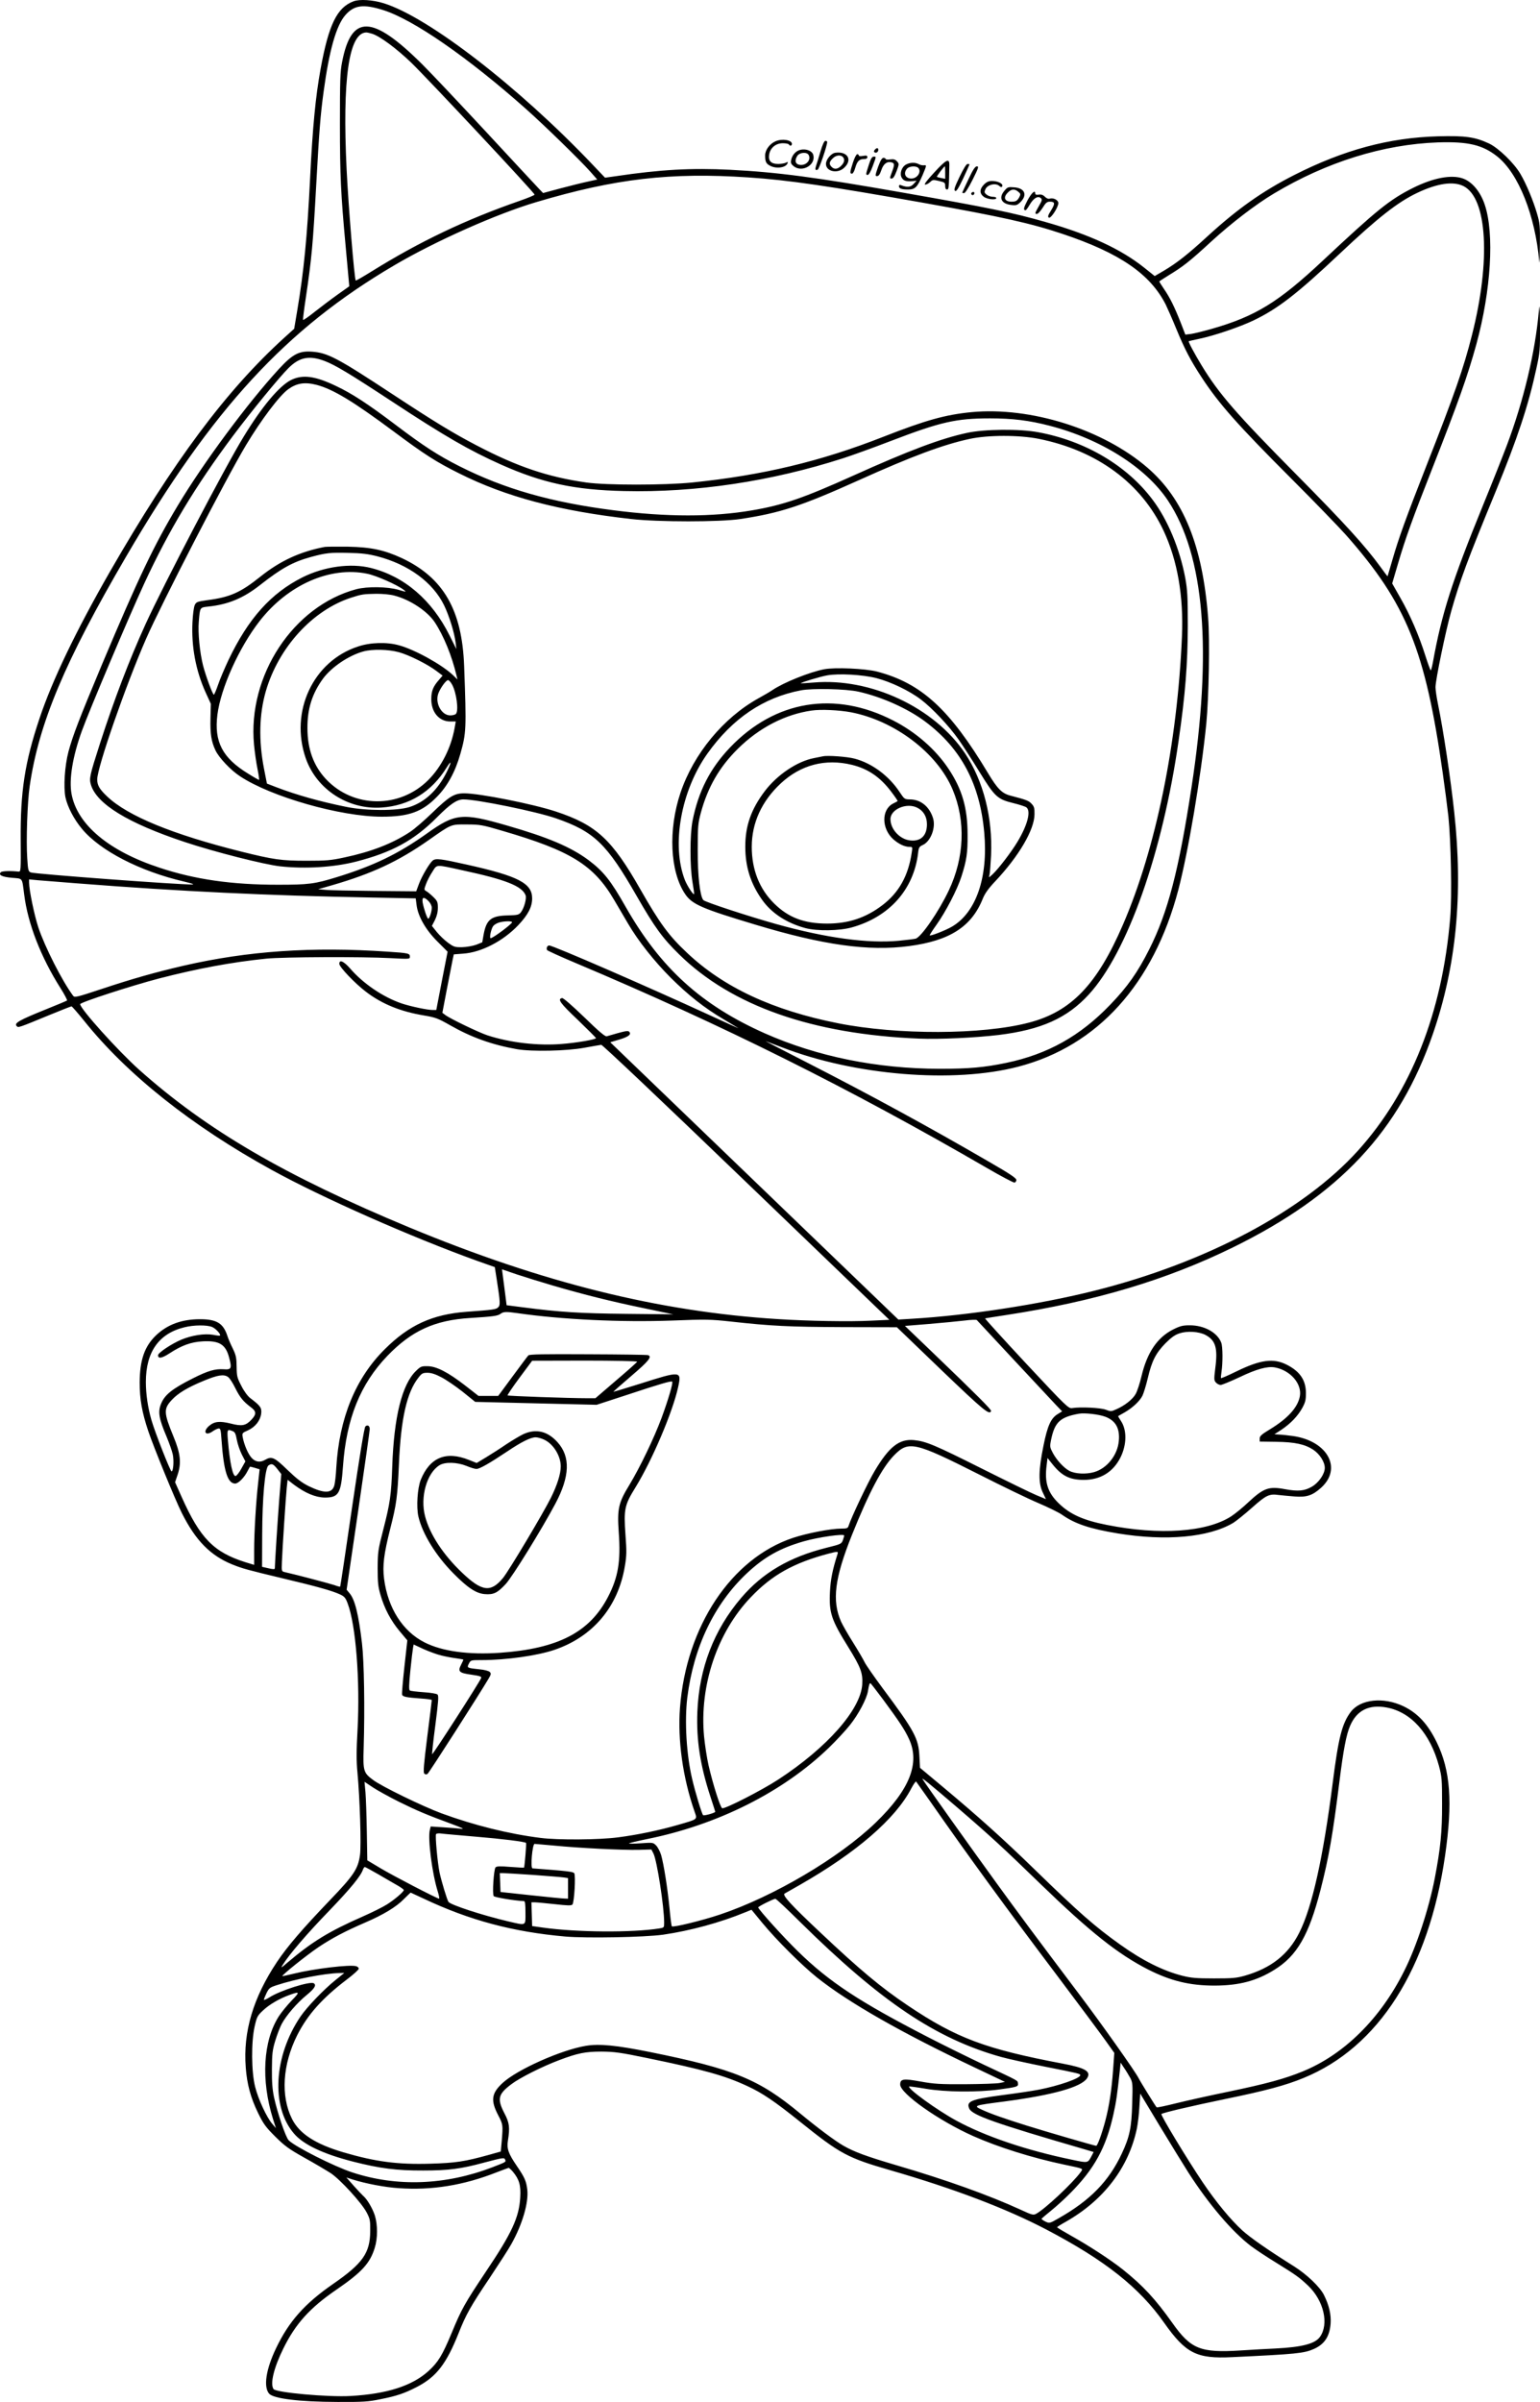 <?xml version="1.0" encoding="UTF-8"?>
<svg xmlns="http://www.w3.org/2000/svg" version="1.0" viewBox="0 0 1265.792 1973.083" preserveAspectRatio="xMidYMid meet">
  <g transform="translate(-88.101,1999.669) scale(0.1,-0.1)" fill="#000000" stroke="none">
    <path d="M3787 19986 c-136 -51 -204 -190 -271 -556 -41 -226 -65 -471 -86 -895 -24 -488 -52 -771 -106 -1090 l-25 -149 -82 -74 c-477 -433 -912 -1017 -1434 -1924 -277 -483 -473 -890 -578 -1205 -120 -359 -157 -596 -154 -998 2 -249 1 -260 -17 -258 -68 7 -136 5 -146 -5 -23 -23 10 -39 92 -46 91 -8 81 5 100 -139 30 -238 136 -511 298 -767 33 -52 57 -98 54 -102 -4 -3 -77 -34 -162 -68 -236 -95 -276 -118 -251 -143 13 -13 12 -14 269 92 95 39 176 71 181 71 4 0 50 -53 102 -117 353 -442 887 -866 1544 -1227 418 -230 1148 -552 1686 -746 l147 -52 16 -102 c29 -187 30 -211 12 -228 -17 -18 -42 -21 -261 -37 -279 -21 -471 -108 -670 -306 -242 -239 -376 -568 -400 -975 -3 -63 -11 -130 -17 -148 -19 -63 -82 -65 -208 -4 -57 28 -99 60 -176 134 -108 105 -130 114 -184 83 -41 -24 -79 -18 -110 15 -30 32 -62 108 -74 170 -6 34 -5 36 43 57 61 28 102 81 109 139 5 47 -7 63 -90 126 -21 16 -51 56 -73 100 -35 67 -38 80 -39 158 -1 74 -5 94 -32 150 -18 36 -37 81 -43 100 -34 106 -87 140 -226 140 -149 0 -267 -43 -360 -131 -96 -91 -135 -204 -136 -389 0 -138 19 -245 71 -400 44 -131 221 -564 276 -673 113 -225 234 -348 413 -421 84 -34 128 -46 421 -116 278 -66 403 -101 467 -131 36 -17 45 -29 62 -75 67 -177 102 -633 81 -1033 -10 -178 -10 -261 -1 -354 20 -214 32 -600 21 -678 -16 -115 -51 -167 -248 -372 -227 -237 -348 -378 -434 -506 -196 -294 -280 -575 -257 -868 10 -137 41 -250 101 -373 45 -92 63 -116 142 -195 79 -78 111 -101 241 -174 83 -46 179 -103 215 -126 80 -54 253 -243 295 -323 27 -52 30 -65 29 -152 -1 -181 -61 -266 -307 -436 -234 -162 -363 -309 -467 -527 -83 -173 -105 -317 -57 -373 36 -41 247 -67 562 -68 211 -1 253 2 351 22 137 27 201 49 305 103 157 82 239 188 339 439 61 154 99 222 256 455 77 116 158 241 178 278 91 162 143 341 131 447 -9 72 -21 99 -87 196 -69 101 -83 141 -72 208 17 108 12 146 -30 225 -60 117 -51 155 58 237 68 52 253 145 391 197 153 58 217 71 350 71 105 -1 153 -7 375 -53 461 -95 639 -144 825 -231 120 -55 224 -125 433 -293 328 -263 388 -296 742 -398 523 -151 953 -315 1280 -486 483 -253 765 -476 969 -766 178 -252 267 -298 561 -283 524 25 588 31 670 67 88 39 130 103 138 210 5 73 -13 150 -55 234 -34 67 -140 168 -246 235 -217 136 -357 234 -425 295 -98 90 -215 232 -324 393 -130 193 -349 555 -341 563 13 11 243 65 528 124 327 67 495 112 640 172 618 252 1029 898 1164 1828 63 438 44 699 -69 930 -73 150 -157 240 -274 296 -164 78 -353 58 -432 -46 -72 -95 -102 -213 -149 -585 -78 -611 -169 -1021 -275 -1230 -90 -179 -231 -290 -445 -352 -70 -20 -102 -23 -255 -23 -147 0 -189 4 -261 22 -160 41 -326 124 -511 256 -210 150 -337 261 -708 622 -256 249 -466 437 -761 683 l-176 147 -5 95 c-7 147 -41 209 -303 560 -71 96 -138 192 -148 214 -10 21 -52 93 -94 160 -42 66 -86 144 -99 172 -76 172 -53 356 90 713 141 351 247 551 345 652 120 123 168 112 703 -158 183 -93 400 -198 483 -233 82 -35 170 -78 195 -96 107 -75 229 -116 461 -154 395 -64 743 -32 943 85 24 14 95 71 156 125 119 106 143 117 222 106 24 -3 82 -8 129 -12 100 -8 148 8 219 72 175 158 54 382 -228 424 -37 5 -87 11 -111 12 l-45 3 59 38 c75 51 133 111 170 178 25 46 30 65 30 124 -1 105 -49 176 -157 231 -110 56 -216 42 -415 -55 -67 -33 -123 -57 -126 -55 -2 2 0 25 4 52 11 69 11 206 -2 239 -31 83 -139 143 -258 143 -58 0 -79 -5 -139 -35 -128 -65 -212 -188 -258 -381 -14 -60 -36 -127 -49 -149 -25 -44 -90 -95 -159 -125 -41 -19 -46 -19 -87 -3 -44 16 -207 24 -275 13 -30 -5 -45 9 -378 365 -190 204 -342 371 -338 372 4 1 84 14 177 28 723 111 1313 287 1860 555 876 430 1368 955 1643 1752 193 558 250 1147 176 1823 -30 280 -90 676 -134 890 -11 54 -20 115 -20 137 0 59 84 464 129 623 73 257 132 417 366 985 179 436 268 704 334 1009 29 133 31 150 30 348 -2 173 -3 193 -10 121 -29 -332 -125 -735 -262 -1098 -30 -80 -118 -302 -197 -495 -255 -625 -339 -889 -411 -1287 -7 -38 -15 -68 -18 -68 -3 0 -23 54 -44 120 -52 165 -126 337 -206 476 l-67 118 48 163 c61 208 120 371 279 775 218 554 292 763 365 1027 121 443 149 908 69 1146 -36 108 -105 190 -181 216 -95 33 -244 4 -407 -77 -194 -97 -299 -182 -744 -599 -363 -340 -551 -456 -910 -559 -67 -19 -143 -38 -170 -42 l-49 -6 -38 98 c-50 127 -88 205 -137 276 -22 32 -39 60 -39 62 0 3 38 27 83 55 112 68 172 115 343 273 166 152 365 305 516 395 433 259 899 404 1348 420 248 8 367 -20 488 -116 174 -139 312 -484 345 -866 2 -22 4 39 5 135 2 162 0 183 -24 264 -30 103 -88 243 -136 324 -52 89 -180 213 -258 250 -116 54 -196 65 -419 59 -402 -11 -774 -111 -1182 -318 -262 -133 -467 -278 -716 -506 -162 -149 -251 -218 -359 -282 l-72 -42 -85 68 c-191 153 -452 274 -816 377 -265 76 -466 117 -1166 240 -723 127 -1031 168 -1423 188 -321 16 -572 2 -942 -53 l-86 -12 -99 104 c-608 640 -1352 1215 -1720 1329 -90 28 -198 35 -248 16z m243 -72 c249 -78 699 -390 1175 -813 154 -137 443 -419 526 -512 l59 -67 -77 -17 c-43 -9 -143 -34 -223 -55 l-145 -39 -31 32 c-17 18 -215 230 -439 472 -225 242 -461 492 -525 555 -410 407 -581 411 -657 18 -16 -80 -18 -150 -18 -513 0 -420 8 -579 46 -990 10 -115 22 -239 25 -275 l6 -65 -93 -66 c-52 -37 -137 -101 -189 -142 -52 -42 -96 -72 -98 -68 -2 5 8 85 22 177 49 329 59 439 86 929 25 454 35 578 61 769 46 340 104 544 179 629 72 82 148 92 310 41z m-89 -195 c66 -22 198 -120 319 -236 131 -126 1015 -1070 1015 -1085 0 -5 -56 -28 -125 -52 -440 -153 -817 -332 -1213 -578 -71 -44 -130 -78 -132 -76 -11 12 -60 606 -75 913 -36 741 18 1121 161 1125 9 0 31 -5 50 -11z m3094 -1180 c321 -21 662 -71 1439 -209 640 -114 878 -167 1141 -255 470 -157 720 -329 848 -581 14 -29 54 -119 87 -200 70 -169 116 -257 207 -396 142 -217 293 -388 738 -833 193 -193 395 -402 451 -465 496 -562 650 -943 793 -1950 17 -118 38 -280 47 -360 21 -201 30 -653 15 -832 -65 -781 -323 -1431 -758 -1913 -446 -494 -1247 -920 -2163 -1150 -445 -112 -1042 -204 -1500 -231 l-115 -7 -1184 1139 -1184 1139 77 23 c76 23 99 43 78 64 -11 11 -36 5 -184 -38 -13 -4 -66 41 -184 156 -100 96 -173 160 -183 158 -40 -8 -17 -41 129 -179 82 -79 150 -147 150 -150 0 -11 -161 -39 -282 -48 -195 -16 -421 10 -608 70 -71 23 -310 138 -349 168 l-24 18 37 194 c21 107 42 215 47 240 l10 46 77 6 c149 10 329 103 454 235 80 85 113 149 113 219 0 124 -114 183 -536 277 -218 49 -256 53 -281 34 -26 -21 -88 -125 -113 -191 l-23 -62 -343 3 c-189 2 -371 5 -403 9 l-60 5 115 33 c328 95 542 195 790 368 195 137 184 132 319 131 108 0 126 -4 290 -52 562 -164 750 -280 919 -568 35 -60 86 -147 114 -194 83 -142 214 -308 351 -445 145 -144 276 -248 436 -342 58 -35 112 -67 120 -72 8 -5 -97 42 -235 106 -502 231 -1288 573 -1320 573 -16 0 -26 -23 -17 -38 4 -5 108 -53 232 -105 1210 -510 2253 -1030 3385 -1686 115 -67 216 -120 225 -119 8 2 15 12 15 22 0 14 -54 51 -214 143 -499 290 -982 553 -1506 821 -198 101 -351 180 -340 176 11 -4 70 -26 132 -50 597 -232 1413 -299 1946 -159 650 170 1109 678 1313 1451 82 314 186 928 230 1364 21 217 30 689 15 875 -46 591 -202 975 -500 1231 -365 314 -959 501 -1445 455 -214 -21 -374 -65 -726 -203 -515 -202 -993 -316 -1570 -375 -234 -23 -701 -23 -869 0 -316 45 -566 129 -901 304 -197 103 -342 191 -695 423 -453 298 -531 339 -662 348 -104 7 -157 -21 -268 -141 -255 -277 -621 -770 -832 -1122 -197 -328 -324 -595 -623 -1305 -188 -449 -241 -587 -276 -717 -31 -118 -42 -289 -25 -376 17 -78 69 -179 135 -258 148 -180 478 -350 840 -434 67 -16 89 -24 66 -24 -107 -2 -1296 86 -1326 99 -20 8 -23 19 -29 117 -10 143 1 462 20 591 75 517 288 1023 793 1887 709 1214 1316 1872 2207 2394 337 198 839 421 1163 517 652 194 1105 246 1747 203z m5875 -71 c196 -99 225 -613 70 -1223 -68 -270 -143 -485 -373 -1070 -170 -433 -231 -602 -282 -780 -21 -71 -38 -131 -39 -132 -1 -1 -28 34 -60 79 -123 169 -293 356 -686 753 -501 506 -640 666 -783 901 -57 94 -111 194 -105 198 2 1 41 10 88 20 121 25 332 97 443 150 201 96 360 219 712 551 312 294 473 420 634 497 166 79 297 98 381 56z m-9360 -1437 c85 -32 205 -104 549 -330 438 -288 641 -405 901 -521 339 -151 603 -208 1010 -217 589 -14 1209 79 1800 269 69 22 247 86 395 143 407 156 535 185 814 185 184 0 321 -17 487 -60 423 -109 792 -342 974 -614 302 -453 367 -1234 194 -2361 -104 -678 -194 -1023 -346 -1325 -96 -191 -180 -310 -323 -458 -246 -256 -513 -405 -852 -476 -182 -38 -309 -49 -548 -49 -517 1 -1005 100 -1437 291 -522 232 -857 536 -1143 1037 -125 221 -185 295 -309 388 -144 106 -329 185 -666 282 -369 107 -428 101 -660 -65 -234 -167 -439 -266 -742 -359 -181 -56 -233 -62 -483 -62 -379 0 -681 43 -973 140 -418 137 -677 355 -723 606 -22 119 9 307 84 515 62 172 390 946 512 1210 204 441 421 802 730 1215 153 204 379 480 457 558 90 90 172 106 298 58z m1130 -4183 c359 -77 491 -130 521 -205 10 -26 -12 -107 -39 -141 -16 -20 -27 -23 -107 -25 -138 -3 -176 -34 -199 -158 l-11 -63 -50 -20 c-29 -10 -78 -19 -115 -20 -61 -1 -69 2 -117 37 -29 21 -70 61 -92 88 l-40 50 25 48 c16 33 24 66 24 101 0 47 -4 56 -38 89 -20 20 -46 41 -57 47 -19 11 -19 13 -3 57 9 25 32 71 52 101 41 64 22 63 246 14z m-3160 -108 c844 -66 1559 -100 2412 -116 l366 -7 7 -54 c11 -93 76 -206 172 -301 l83 -83 -47 -240 -46 -239 -28 0 c-45 0 -182 29 -257 54 -152 52 -315 162 -423 287 -54 61 -89 76 -89 38 0 -26 130 -162 220 -230 133 -101 284 -162 477 -194 94 -16 113 -23 215 -81 174 -99 341 -159 548 -196 123 -21 410 -15 555 12 66 12 128 23 138 24 10 0 474 -438 1192 -1129 l1176 -1130 -153 -7 c-169 -9 -515 -3 -763 13 -978 61 -1935 299 -3030 753 -1024 426 -1665 800 -2221 1296 -174 156 -484 500 -484 538 0 15 422 152 652 212 315 81 594 133 878 162 145 14 783 17 1023 4 154 -8 157 -8 157 12 0 27 -10 30 -180 41 -625 43 -1153 6 -1680 -115 -237 -55 -423 -108 -670 -190 -211 -70 -226 -73 -238 -57 -90 121 -232 400 -286 562 -33 100 -76 308 -76 368 l0 26 73 -7 c39 -3 187 -15 327 -26z m2884 -146 c15 -16 26 -38 26 -54 0 -32 -19 -90 -29 -90 -9 0 -37 83 -46 133 -7 46 10 50 49 11z m686 -173 c0 -14 -157 -131 -176 -131 -13 0 5 82 22 101 9 11 31 23 48 28 42 12 106 13 106 2z m340 -2986 c255 -74 474 -129 750 -186 l235 -49 -385 4 c-383 4 -545 14 -853 54 l-132 17 -12 95 c-7 52 -15 119 -19 147 l-7 53 119 -41 c66 -22 202 -64 304 -94z m-297 -225 c366 -53 854 -76 1272 -61 281 11 316 10 481 -8 334 -37 477 -44 923 -46 l444 -1 364 -350 c349 -334 398 -375 410 -338 4 11 -110 125 -490 490 l-218 209 198 16 c109 9 240 22 292 28 52 7 97 8 101 4 18 -20 609 -654 652 -699 l49 -51 -34 -21 c-57 -33 -86 -95 -119 -260 -41 -199 -43 -306 -7 -383 l27 -57 -77 32 c-42 17 -242 115 -446 217 -391 196 -462 226 -562 236 -121 11 -204 -54 -323 -254 -54 -90 -193 -383 -214 -450 -6 -20 -14 -23 -61 -23 -85 0 -278 -37 -396 -76 -507 -169 -878 -727 -929 -1396 -20 -265 23 -574 119 -850 24 -70 33 -63 -136 -112 -156 -45 -329 -81 -490 -102 -157 -21 -496 -23 -638 -5 -264 33 -551 105 -815 202 -154 57 -492 221 -562 274 -79 58 -84 74 -78 260 10 328 4 714 -14 865 -28 236 -58 358 -102 409 l-24 29 95 648 c52 357 95 659 95 671 0 28 -18 39 -36 22 -9 -10 -46 -233 -109 -663 -52 -357 -96 -651 -98 -653 -2 -2 -24 4 -48 13 -36 12 -310 85 -409 107 -25 6 -25 8 -22 84 4 105 32 533 40 611 l7 63 53 -41 c93 -69 177 -104 253 -105 114 0 133 32 149 256 28 393 142 676 366 909 198 205 387 292 679 310 190 12 228 17 251 35 23 17 46 18 137 5z m-2508 -114 c30 -13 74 -61 64 -70 -2 -3 -28 0 -57 6 -70 12 -174 -4 -261 -40 -82 -35 -191 -108 -191 -128 0 -31 32 -25 95 16 99 65 177 93 271 98 138 8 191 -25 219 -136 23 -87 17 -98 -46 -93 -71 4 -128 -12 -253 -75 -169 -85 -230 -134 -260 -206 -29 -68 -20 -122 45 -275 21 -51 44 -115 50 -143 11 -51 5 -140 -10 -140 -10 0 -136 320 -165 421 -30 104 -46 215 -46 313 0 248 107 399 318 450 76 19 184 20 227 2z m8162 -64 c85 -44 105 -107 83 -274 -11 -91 -11 -100 5 -118 10 -11 27 -20 39 -20 11 0 81 29 156 64 140 67 228 91 290 80 128 -24 224 -135 205 -238 -18 -92 -99 -181 -245 -270 -70 -42 -85 -56 -85 -76 l0 -25 135 -2 c155 -2 236 -20 305 -65 54 -36 95 -101 95 -149 0 -50 -49 -121 -105 -154 -61 -36 -114 -41 -223 -21 -133 25 -175 9 -302 -109 -44 -42 -107 -93 -139 -114 -201 -130 -588 -157 -1021 -71 -194 38 -303 87 -395 176 -93 89 -120 175 -101 316 l7 58 39 -49 c77 -97 141 -130 257 -131 139 0 244 64 305 187 51 105 52 224 2 298 -14 21 -24 38 -22 39 2 2 25 15 52 30 66 38 124 92 147 137 10 21 30 85 44 144 33 142 66 206 145 287 50 50 79 70 116 82 64 21 157 15 211 -12z m-8031 -347 c12 -8 38 -48 58 -89 39 -78 65 -111 129 -159 46 -34 47 -57 5 -102 -47 -50 -78 -56 -171 -32 -90 22 -133 18 -177 -19 -55 -47 -30 -87 29 -45 14 10 35 21 46 23 18 3 21 -5 27 -97 18 -253 50 -355 112 -355 26 0 75 49 102 103 9 17 18 33 19 35 1 2 20 -3 41 -9 l39 -12 -12 -110 c-18 -157 -33 -412 -33 -554 l0 -121 -72 22 c-260 82 -372 196 -524 536 l-54 121 21 62 c32 95 24 174 -34 313 -81 197 -82 227 -14 301 51 55 132 104 267 159 111 46 162 54 196 29z m7210 -326 c85 -32 121 -96 111 -199 -10 -116 -96 -225 -203 -256 -67 -19 -154 -15 -203 10 -45 24 -102 85 -135 145 -26 49 -27 54 -16 109 30 147 74 188 230 216 47 8 163 -5 216 -25z m-7174 -118 c20 -7 26 -20 36 -73 6 -34 25 -88 41 -120 l29 -56 -33 -59 c-17 -32 -39 -59 -47 -61 -24 -5 -48 108 -64 296 -7 87 -5 90 38 73z m369 -312 l32 -41 -17 -211 c-13 -171 -35 -511 -36 -563 0 -9 -13 -9 -52 0 l-53 12 1 264 c1 303 23 546 51 568 27 19 39 15 74 -29z m4659 -546 c0 -4 -5 -21 -11 -38 -12 -31 -16 -33 -133 -62 -305 -76 -526 -205 -702 -411 -225 -263 -347 -580 -361 -937 -9 -232 23 -441 108 -699 21 -65 39 -120 39 -122 0 -9 -92 -35 -100 -28 -11 12 -64 186 -90 298 -47 199 -63 473 -40 666 52 416 221 770 490 1023 142 133 271 206 466 262 122 35 334 65 334 48z m-56 -155 c-40 -126 -56 -205 -61 -304 -9 -175 10 -232 150 -457 104 -168 121 -214 115 -309 -15 -207 -289 -517 -688 -778 -136 -89 -441 -245 -463 -237 -16 6 -77 200 -112 352 -14 61 -30 168 -37 238 -39 417 108 855 384 1143 174 183 352 282 638 358 78 20 83 20 74 -6z m374 -1190 c135 -183 179 -249 214 -325 93 -199 7 -417 -273 -688 -297 -287 -838 -607 -1279 -755 -146 -49 -386 -108 -397 -97 -3 3 -12 70 -19 149 -17 173 -48 364 -69 437 -9 29 -28 65 -41 78 -25 25 -27 25 -127 18 -56 -4 -99 -4 -96 -1 4 4 71 20 150 36 580 117 1117 387 1493 750 60 58 137 141 172 185 70 87 139 217 149 280 8 49 13 65 20 65 3 0 49 -60 103 -132z m4143 -68 c199 -38 355 -213 427 -478 24 -90 26 -112 26 -312 1 -229 -13 -367 -60 -612 -48 -250 -152 -566 -252 -763 -196 -392 -494 -686 -836 -825 -147 -60 -299 -101 -606 -165 -151 -31 -345 -74 -429 -95 -85 -21 -158 -37 -163 -34 -6 4 -133 209 -148 239 -26 53 -300 440 -485 685 -353 468 -507 675 -681 915 -212 292 -585 815 -609 855 -13 21 45 -26 288 -234 265 -228 379 -333 680 -625 406 -393 636 -576 885 -703 186 -94 342 -132 547 -132 202 1 343 38 491 130 186 115 283 284 379 657 68 265 100 447 155 887 33 265 57 389 88 460 55 128 156 178 303 150z m-3755 -770 c316 -453 621 -871 1054 -1445 174 -231 348 -465 388 -521 l72 -101 -10 -139 c-12 -167 -32 -298 -64 -419 -29 -108 -64 -205 -75 -205 -12 0 -408 115 -571 166 -187 59 -291 95 -365 129 -77 35 -74 36 181 69 400 53 632 118 680 191 36 55 -13 85 -200 120 -634 120 -873 209 -1271 476 -220 147 -399 297 -718 598 -247 232 -318 310 -297 323 8 5 65 37 125 71 467 267 786 542 917 794 18 34 36 59 39 55 3 -4 55 -77 115 -162z m-4366 -4 c150 -74 231 -108 435 -183 79 -29 106 -42 80 -39 -22 3 -88 8 -147 12 l-107 7 -7 -28 c-18 -72 19 -358 64 -502 11 -35 16 -63 12 -63 -15 0 -380 189 -483 251 l-107 64 -4 235 c-2 129 -7 274 -11 323 l-8 87 69 -46 c38 -25 134 -78 214 -118z m635 -287 c218 -18 400 -41 410 -51 4 -4 -12 -198 -17 -203 -1 -1 -52 1 -113 6 -84 7 -112 6 -121 -4 -14 -15 -28 -217 -15 -236 7 -10 174 -38 249 -41 9 0 12 -26 12 -95 0 -112 11 -107 -148 -70 -207 49 -468 134 -485 159 -12 18 -57 167 -73 240 -17 82 -37 303 -29 316 3 6 23 8 43 5 20 -3 150 -14 287 -26z m641 -73 c201 -20 565 -38 694 -35 l105 3 17 -33 c29 -57 88 -438 88 -568 0 -40 -1 -41 -37 -47 -224 -36 -682 -33 -963 7 l-85 12 -3 98 -3 97 28 0 c15 0 89 -7 163 -15 108 -12 136 -13 146 -3 15 16 28 238 15 257 -8 13 -63 19 -343 40 -19 2 -1 201 17 201 7 0 79 -7 161 -14z m-1440 -239 c60 -35 130 -76 157 -91 26 -15 47 -31 47 -35 0 -14 -76 -79 -138 -118 -31 -20 -119 -64 -196 -98 -280 -123 -418 -207 -621 -379 -56 -48 -58 -49 -39 -18 52 84 199 255 380 442 179 186 262 288 279 341 4 10 10 19 15 19 4 0 57 -29 116 -63z m1269 -2 c121 -9 235 -18 253 -21 l32 -5 0 -84 0 -85 -27 1 c-16 0 -140 12 -278 27 l-250 27 -3 78 -3 77 28 0 c15 0 127 -7 248 -15z m-903 -194 c378 -179 735 -274 1166 -312 178 -15 648 -6 802 15 222 32 470 99 676 184 l52 21 88 -107 c118 -143 325 -349 451 -450 258 -205 692 -453 1302 -742 l242 -115 -43 -9 c-24 -5 -151 -9 -283 -10 -210 -1 -256 2 -367 22 -142 26 -168 22 -168 -25 0 -73 317 -297 600 -423 207 -92 484 -179 750 -235 166 -35 155 -30 132 -63 -63 -87 -292 -302 -365 -341 -23 -12 -34 -9 -127 34 -262 120 -611 245 -1020 365 -247 73 -346 109 -437 161 -68 39 -214 148 -353 263 -341 283 -543 366 -1235 506 -278 56 -419 70 -530 51 -203 -34 -564 -195 -683 -305 -92 -85 -100 -143 -35 -267 38 -73 39 -78 28 -210 l-8 -86 -96 -27 c-201 -56 -277 -67 -483 -73 -269 -8 -450 16 -713 93 -231 68 -363 153 -424 275 -94 188 -78 447 43 688 86 169 205 303 409 458 53 40 97 80 97 88 0 7 -9 17 -21 20 -48 16 -352 -21 -509 -60 -52 -13 -96 -22 -98 -21 -7 7 198 171 297 238 113 75 215 129 386 203 148 64 253 127 316 192 30 29 54 53 55 53 0 0 48 -22 106 -49z m3092 -189 c666 -657 1116 -960 1651 -1111 61 -17 225 -53 365 -81 283 -56 290 -58 290 -70 0 -26 -176 -87 -341 -119 -57 -11 -193 -31 -302 -45 -255 -34 -296 -51 -269 -111 25 -54 214 -121 955 -336 l67 -20 -14 -27 c-35 -66 -28 -65 -166 -36 -373 77 -712 192 -949 321 -158 86 -404 264 -387 280 2 2 62 -6 133 -18 162 -28 426 -31 610 -6 145 20 155 23 151 50 -4 25 16 14 -278 152 -135 64 -342 166 -460 227 -565 291 -812 453 -1070 705 -115 112 -320 338 -327 361 -2 7 123 70 141 71 6 1 96 -84 200 -187z m-3816 -481 c-96 -77 -233 -220 -287 -299 -220 -325 -244 -740 -54 -961 77 -91 240 -168 486 -231 220 -56 358 -74 577 -73 205 0 309 13 500 65 156 41 166 43 173 24 8 -19 9 -18 -104 -62 -386 -148 -785 -163 -1151 -43 -148 48 -471 211 -524 264 -25 25 -93 226 -121 355 -13 62 -18 125 -17 230 1 127 4 156 28 235 15 49 39 111 53 137 39 72 126 172 204 236 65 53 83 82 59 97 -30 19 -276 -59 -363 -115 -26 -16 -47 -25 -47 -20 0 5 10 30 22 55 20 40 27 46 82 64 155 51 393 97 514 100 l43 1 -73 -59z m-360 -168 c-36 -38 -84 -96 -105 -129 -130 -203 -148 -524 -48 -844 l24 -75 -30 35 c-46 53 -116 204 -141 305 -31 122 -33 367 -4 495 18 79 22 88 69 132 53 50 136 98 220 128 83 30 85 24 15 -47z m6894 -637 c19 -37 20 -52 15 -210 -5 -196 -21 -273 -86 -411 -106 -226 -259 -383 -518 -530 -75 -43 -76 -43 -110 -27 -18 9 -32 19 -31 23 2 3 37 33 78 66 41 33 113 98 158 144 198 199 295 376 355 649 23 103 31 161 53 364 l6 59 29 -44 c17 -24 39 -62 51 -83z m477 -776 c167 -260 360 -487 516 -605 39 -29 131 -90 205 -135 169 -105 191 -121 263 -189 129 -123 173 -315 97 -421 -40 -56 -147 -84 -365 -95 -66 -3 -195 -10 -286 -16 -332 -21 -410 11 -562 226 -140 197 -240 305 -406 438 -98 78 -277 195 -424 277 -64 36 -116 67 -117 71 0 3 33 24 73 46 311 177 515 445 582 763 8 38 18 119 21 179 l7 110 161 -267 c89 -147 195 -319 235 -382z m-5553 8 c53 -64 67 -112 61 -212 -9 -163 -68 -292 -283 -611 -174 -261 -199 -305 -280 -501 -78 -187 -111 -241 -192 -315 -134 -121 -340 -187 -637 -204 -184 -11 -618 28 -636 57 -29 44 3 175 81 333 100 203 218 334 436 483 207 142 276 216 315 343 25 79 25 189 1 267 -19 58 -64 135 -96 161 -9 8 -44 45 -77 82 l-61 69 49 -16 c111 -35 269 -65 382 -72 270 -19 531 23 801 129 52 20 98 37 102 38 3 0 19 -14 34 -31z M3273 16875 c-97 -49 -238 -217 -389 -465 -152 -247 -660 -1219 -807 -1541 -133 -292 -260 -625 -374 -979 -85 -264 -90 -288 -75 -339 48 -159 304 -316 771 -471 242 -81 657 -186 786 -200 208 -22 438 -8 623 39 295 76 476 174 663 362 110 111 166 149 219 149 112 0 602 -100 762 -156 314 -109 416 -208 663 -639 146 -254 211 -344 349 -479 432 -423 1095 -655 1971 -691 166 -7 463 7 655 30 349 43 562 138 740 332 317 345 607 1164 739 2089 55 378 74 629 75 939 0 244 -3 295 -21 395 -45 238 -144 477 -268 641 -210 281 -554 484 -940 555 -152 29 -443 26 -585 -5 -215 -46 -478 -145 -935 -351 -411 -185 -576 -242 -835 -286 -323 -55 -700 -55 -1135 1 -516 66 -897 175 -1268 362 -174 88 -292 164 -522 338 -229 173 -359 258 -490 320 -174 84 -277 97 -372 50z m211 -40 c136 -36 301 -136 636 -385 251 -187 346 -248 535 -342 385 -193 820 -308 1415 -375 223 -25 727 -25 895 0 330 50 499 105 975 319 439 198 696 293 910 339 151 33 407 33 568 1 480 -96 844 -364 1028 -757 113 -243 164 -534 150 -865 -37 -878 -214 -1743 -485 -2369 -212 -492 -426 -715 -774 -805 -382 -100 -1078 -102 -1567 -5 -535 106 -940 294 -1240 577 -152 142 -226 244 -385 522 -235 413 -362 530 -694 640 -187 62 -629 150 -754 150 -83 0 -123 -25 -262 -159 -66 -64 -149 -136 -185 -159 -144 -95 -317 -162 -539 -209 -111 -24 -148 -27 -311 -27 -206 0 -269 9 -535 75 -564 141 -933 292 -1102 452 -64 60 -83 93 -83 141 0 99 234 772 402 1156 125 285 656 1315 821 1590 124 207 277 410 348 460 70 50 136 60 233 35z M3550 15504 c-204 -39 -367 -115 -530 -245 -161 -129 -248 -168 -433 -192 -85 -12 -93 -15 -105 -40 -8 -16 -16 -79 -19 -141 -10 -199 27 -398 108 -577 l43 -94 -3 -120 c-3 -129 7 -189 41 -262 29 -61 125 -163 202 -213 255 -169 826 -332 1166 -332 220 0 330 39 450 161 87 87 152 205 194 352 50 175 51 208 32 724 -17 461 -170 726 -512 887 -145 67 -252 90 -444 94 -91 1 -176 0 -190 -2z m432 -77 c257 -67 456 -213 549 -402 42 -87 85 -225 95 -307 l6 -53 -56 112 c-145 291 -371 485 -646 554 -166 42 -385 12 -563 -77 -260 -131 -445 -338 -608 -679 -31 -66 -70 -157 -85 -202 -16 -46 -32 -83 -35 -83 -10 0 -67 155 -89 240 -27 107 -43 269 -35 360 10 120 8 116 78 124 164 17 289 69 427 178 175 137 267 188 415 229 125 34 162 38 310 34 109 -2 162 -9 237 -28z m-84 -143 c76 -15 249 -92 302 -133 24 -19 23 -19 -45 1 -91 26 -254 28 -344 5 -519 -138 -896 -709 -842 -1278 6 -63 19 -153 29 -201 10 -49 15 -88 12 -88 -3 0 -44 23 -90 52 -211 129 -280 262 -252 484 28 219 178 552 347 769 232 298 579 451 883 389z m225 -180 c128 -33 270 -127 331 -218 74 -112 141 -276 180 -441 l7 -30 -38 37 c-90 85 -313 209 -443 244 -100 28 -235 24 -336 -10 -369 -120 -563 -534 -430 -918 89 -255 346 -423 622 -405 229 15 412 128 537 330 41 66 41 45 0 -38 -74 -149 -180 -248 -307 -288 -103 -32 -351 -32 -516 1 -214 43 -411 98 -580 163 l-75 29 -24 122 c-45 231 -40 447 15 637 105 360 385 667 704 769 84 27 98 29 204 31 52 0 113 -5 149 -15z m37 -465 c84 -23 238 -100 311 -156 l48 -36 -29 -34 c-49 -55 -64 -93 -64 -158 -1 -108 64 -185 156 -185 l45 0 -9 -52 c-29 -163 -108 -320 -217 -429 -236 -236 -616 -232 -841 8 -102 109 -152 247 -152 418 -1 160 39 285 128 407 70 95 211 190 330 223 76 21 207 18 294 -6z m437 -266 c36 -65 56 -216 31 -241 -7 -7 -27 -12 -46 -12 -71 0 -126 99 -99 178 16 45 64 112 81 112 7 0 22 -17 33 -37z M7655 14499 c-120 -23 -336 -110 -425 -171 -19 -13 -70 -43 -114 -67 -289 -160 -534 -456 -642 -777 -102 -304 -86 -647 38 -831 57 -85 138 -120 578 -252 557 -168 930 -220 1262 -176 336 44 516 160 608 392 17 41 46 82 101 140 195 207 322 424 323 550 1 52 -3 65 -24 87 -22 25 -43 33 -174 67 -69 18 -106 55 -183 183 -316 527 -548 740 -913 836 -97 25 -347 36 -435 19z m430 -73 c117 -30 272 -104 366 -176 90 -68 231 -217 309 -328 36 -51 113 -170 171 -265 127 -206 148 -225 277 -257 50 -12 99 -28 109 -35 40 -30 10 -146 -74 -285 -52 -86 -156 -221 -203 -265 -33 -30 -33 -30 -26 -5 4 14 9 86 13 160 14 311 -63 611 -213 837 -252 378 -777 624 -1246 583 -57 -5 -104 -7 -105 -6 -5 5 164 56 217 65 96 17 293 6 405 -23z m-148 -111 c193 -43 409 -140 553 -249 292 -220 446 -511 481 -910 33 -365 -67 -655 -265 -771 -51 -30 -176 -79 -183 -72 -2 3 23 42 56 88 75 105 170 288 204 394 43 134 52 193 51 345 0 221 -45 374 -157 542 -105 158 -268 301 -454 396 -480 247 -971 166 -1341 -221 -165 -173 -261 -361 -309 -605 -22 -115 -22 -371 0 -502 9 -52 15 -96 13 -98 -8 -7 -55 66 -75 114 -113 288 -33 735 185 1041 206 289 460 460 768 519 94 18 374 12 473 -11z m-63 -169 c361 -69 711 -335 837 -635 109 -259 97 -559 -32 -830 -82 -173 -227 -383 -272 -395 -12 -3 -74 -11 -137 -17 -254 -24 -596 22 -1009 137 -225 63 -586 181 -599 197 -28 33 -47 202 -46 412 0 194 2 217 26 307 57 209 152 374 303 523 174 173 389 284 608 315 77 11 223 4 321 -14z M7645 13784 c-11 -2 -45 -9 -75 -15 -137 -27 -300 -136 -402 -270 -113 -149 -162 -287 -161 -459 0 -165 44 -303 139 -436 77 -109 202 -190 354 -231 98 -26 281 -23 384 6 307 86 507 311 543 609 5 47 9 54 40 68 65 31 107 144 83 220 -30 96 -102 154 -191 154 -43 1 -45 2 -84 61 -88 133 -226 236 -370 274 -60 16 -222 28 -260 19z m238 -70 c131 -32 231 -99 322 -219 32 -42 56 -77 54 -79 -2 -2 -19 -11 -37 -20 -98 -50 -96 -208 3 -295 44 -38 92 -61 131 -61 26 0 26 -1 19 -46 -28 -192 -106 -331 -244 -435 -135 -102 -276 -149 -451 -149 -189 0 -319 49 -436 165 -121 119 -184 278 -184 465 0 197 82 376 239 522 164 152 366 205 584 152z m537 -352 c51 -25 80 -74 80 -136 0 -94 -51 -143 -138 -133 -85 9 -162 92 -162 175 0 81 133 138 220 94z M5224 8863 c-7 -7 -65 -85 -130 -173 l-118 -160 -81 0 -81 0 -109 85 c-141 109 -237 159 -310 159 -50 1 -57 -2 -95 -39 -115 -111 -181 -378 -195 -785 -8 -233 -18 -302 -73 -515 -44 -171 -46 -187 -47 -320 0 -117 4 -153 23 -218 32 -113 86 -214 158 -300 l63 -75 -24 -216 c-13 -119 -22 -223 -19 -231 7 -16 33 -22 157 -31 48 -3 87 -9 87 -12 0 -4 -16 -139 -37 -300 -29 -230 -34 -295 -25 -304 9 -9 17 -9 27 -3 12 8 426 654 501 781 22 37 23 44 10 57 -9 8 -45 18 -83 21 -104 11 -106 12 -88 47 15 29 16 29 108 29 197 0 454 36 595 84 317 108 524 354 579 688 15 87 15 122 5 257 -15 212 -8 244 83 391 136 221 305 617 350 823 29 133 23 134 -310 28 -121 -38 -221 -68 -222 -67 -2 1 65 60 147 130 144 123 172 158 138 171 -7 3 -229 6 -492 7 -372 2 -482 0 -492 -9z m894 -52 c-1 -5 -79 -74 -173 -154 l-170 -146 -65 0 c-157 0 -652 18 -657 23 -3 3 41 68 98 145 l104 140 433 1 c243 0 432 -4 430 -9z m-1609 -128 c39 -20 118 -74 175 -119 l103 -83 499 -12 499 -12 245 80 c281 93 368 118 376 110 9 -9 -33 -150 -87 -297 -63 -169 -178 -407 -263 -548 -92 -150 -103 -198 -89 -396 17 -234 -5 -366 -88 -526 -151 -292 -411 -426 -888 -460 -258 -18 -476 12 -620 85 -180 91 -302 282 -333 522 -14 109 -2 204 51 414 51 200 59 259 71 529 16 375 65 590 161 711 27 35 36 39 74 39 30 0 65 -11 114 -37z m2 -2286 c36 -9 91 -19 123 -23 31 -4 56 -9 56 -11 0 -2 -9 -21 -19 -41 -29 -56 -17 -68 85 -82 69 -10 84 -15 80 -27 -14 -36 -400 -635 -403 -626 -2 6 10 116 27 244 24 188 28 236 17 246 -7 7 -54 15 -114 19 -56 4 -107 10 -113 14 -9 6 -8 45 4 166 9 88 19 171 22 186 l5 26 82 -38 c45 -20 112 -45 148 -53z M5183 8216 c-28 -13 -91 -51 -140 -83 -48 -33 -123 -81 -166 -107 l-78 -47 -63 25 c-189 76 -322 21 -397 -164 -27 -69 -37 -223 -19 -301 33 -141 142 -319 285 -464 118 -120 188 -167 260 -173 73 -6 104 9 172 82 55 59 298 452 409 661 119 224 125 385 18 504 -82 92 -178 114 -281 67z m174 -47 c74 -36 133 -133 133 -218 0 -61 -28 -150 -80 -256 -63 -127 -345 -600 -395 -661 -100 -121 -173 -112 -336 44 -155 147 -266 316 -304 463 -42 158 14 356 119 420 46 28 144 25 221 -6 33 -14 70 -25 82 -25 26 0 107 46 252 143 119 80 194 117 235 117 16 0 49 -9 73 -21z M7255 18836 c-48 -21 -85 -71 -85 -116 0 -52 8 -68 41 -85 51 -27 129 -16 143 20 4 13 2 14 -14 5 -10 -5 -39 -10 -63 -10 -59 0 -82 25 -74 77 9 55 54 93 112 93 24 0 47 -4 50 -10 9 -15 25 -12 25 5 0 32 -81 45 -135 21z M7625 18753 c-14 -49 -30 -101 -36 -117 -10 -32 -7 -41 13 -33 12 4 78 198 78 227 0 5 -6 10 -14 10 -10 0 -24 -30 -41 -87z M8071 18766 c-8 -10 -9 -16 -1 -21 13 -8 30 3 30 21 0 18 -14 18 -29 0z M7445 18761 c-30 -13 -54 -43 -61 -78 -5 -25 -1 -34 21 -52 69 -54 182 10 161 92 -9 38 -72 58 -121 38z m83 -38 c21 -40 -19 -86 -70 -81 -39 4 -49 34 -24 74 20 30 80 34 94 7z M7748 18742 c-35 -4 -78 -55 -78 -92 0 -62 95 -83 149 -32 71 65 30 137 -71 124z m60 -34 c19 -19 14 -47 -13 -73 -28 -29 -57 -32 -79 -9 -22 22 -20 41 9 69 26 27 64 32 83 13z M7892 18662 c-26 -80 -27 -92 -8 -92 7 0 19 20 26 46 16 56 33 74 71 74 20 0 29 5 29 16 0 13 -7 15 -35 10 -22 -4 -35 -3 -35 4 0 5 -6 10 -13 10 -7 0 -23 -30 -35 -68z M8022 18642 c-26 -81 -26 -82 -8 -82 8 0 25 30 40 71 31 84 30 79 8 79 -13 0 -24 -17 -40 -68z M8098 18625 c-24 -70 -25 -75 -8 -75 13 0 23 14 35 49 17 51 46 74 84 64 26 -7 26 -19 2 -83 -18 -48 -18 -50 -1 -50 12 0 24 18 40 60 22 59 22 61 4 81 -15 16 -27 20 -56 16 -21 -3 -38 -1 -38 4 0 5 -8 9 -17 9 -13 0 -25 -21 -45 -75z M8560 18580 c-63 -68 -87 -100 -74 -100 10 0 28 10 40 21 21 20 26 20 73 9 47 -11 51 -14 51 -41 0 -19 5 -29 15 -29 15 0 16 15 19 202 1 58 -26 45 -124 -62z m90 -1 l0 -51 -32 6 c-17 3 -33 8 -36 10 -4 4 58 86 65 86 2 0 3 -23 3 -51z M8328 18645 c-38 -21 -55 -78 -34 -110 16 -25 35 -30 91 -26 l30 3 -25 -27 c-25 -27 -53 -29 -102 -10 -12 5 -18 2 -18 -8 0 -19 21 -27 75 -27 58 0 76 19 119 118 34 81 34 83 13 81 -12 -2 -32 2 -44 9 -29 16 -72 15 -105 -3z m100 -27 c30 -30 -6 -88 -56 -88 -50 0 -69 44 -35 82 18 20 73 24 91 6z M8768 18544 c-41 -85 -48 -108 -37 -115 11 -7 26 17 67 102 28 62 52 113 52 115 0 2 -7 4 -16 4 -10 0 -33 -38 -66 -106z M8841 18524 c-28 -59 -51 -108 -51 -110 0 -2 7 -4 15 -4 9 0 37 44 70 110 48 96 53 110 36 110 -15 0 -32 -25 -70 -106z M8969 18481 c-37 -37 -38 -73 -3 -100 28 -22 104 -30 104 -11 0 6 -13 10 -29 10 -16 0 -39 8 -51 18 -19 16 -20 20 -9 45 17 38 85 53 114 26 13 -13 25 -11 25 4 0 19 -43 37 -86 37 -26 0 -44 -8 -65 -29z M9137 18430 c-50 -58 -26 -108 57 -117 40 -5 48 -2 76 25 57 58 34 113 -52 120 -51 4 -56 2 -81 -28z m113 -8 c20 -16 21 -21 10 -43 -17 -32 -29 -39 -65 -39 -57 0 -71 35 -30 75 29 30 55 32 85 7z M8865 18411 c-6 -11 9 -23 19 -14 9 9 7 23 -3 23 -6 0 -12 -4 -16 -9z M9327 18352 c-33 -63 -37 -82 -16 -82 4 0 19 20 34 46 31 52 66 74 90 54 14 -11 12 -19 -15 -66 -35 -62 -35 -64 -15 -64 8 0 29 23 46 50 25 41 36 50 59 50 43 0 45 -15 10 -72 -25 -39 -29 -53 -18 -59 16 -10 77 84 78 119 0 25 -40 46 -71 37 -11 -4 -26 2 -39 15 -16 16 -31 21 -51 18 -20 -3 -29 0 -29 9 0 33 -29 7 -63 -55z"></path>
  </g>
</svg>
